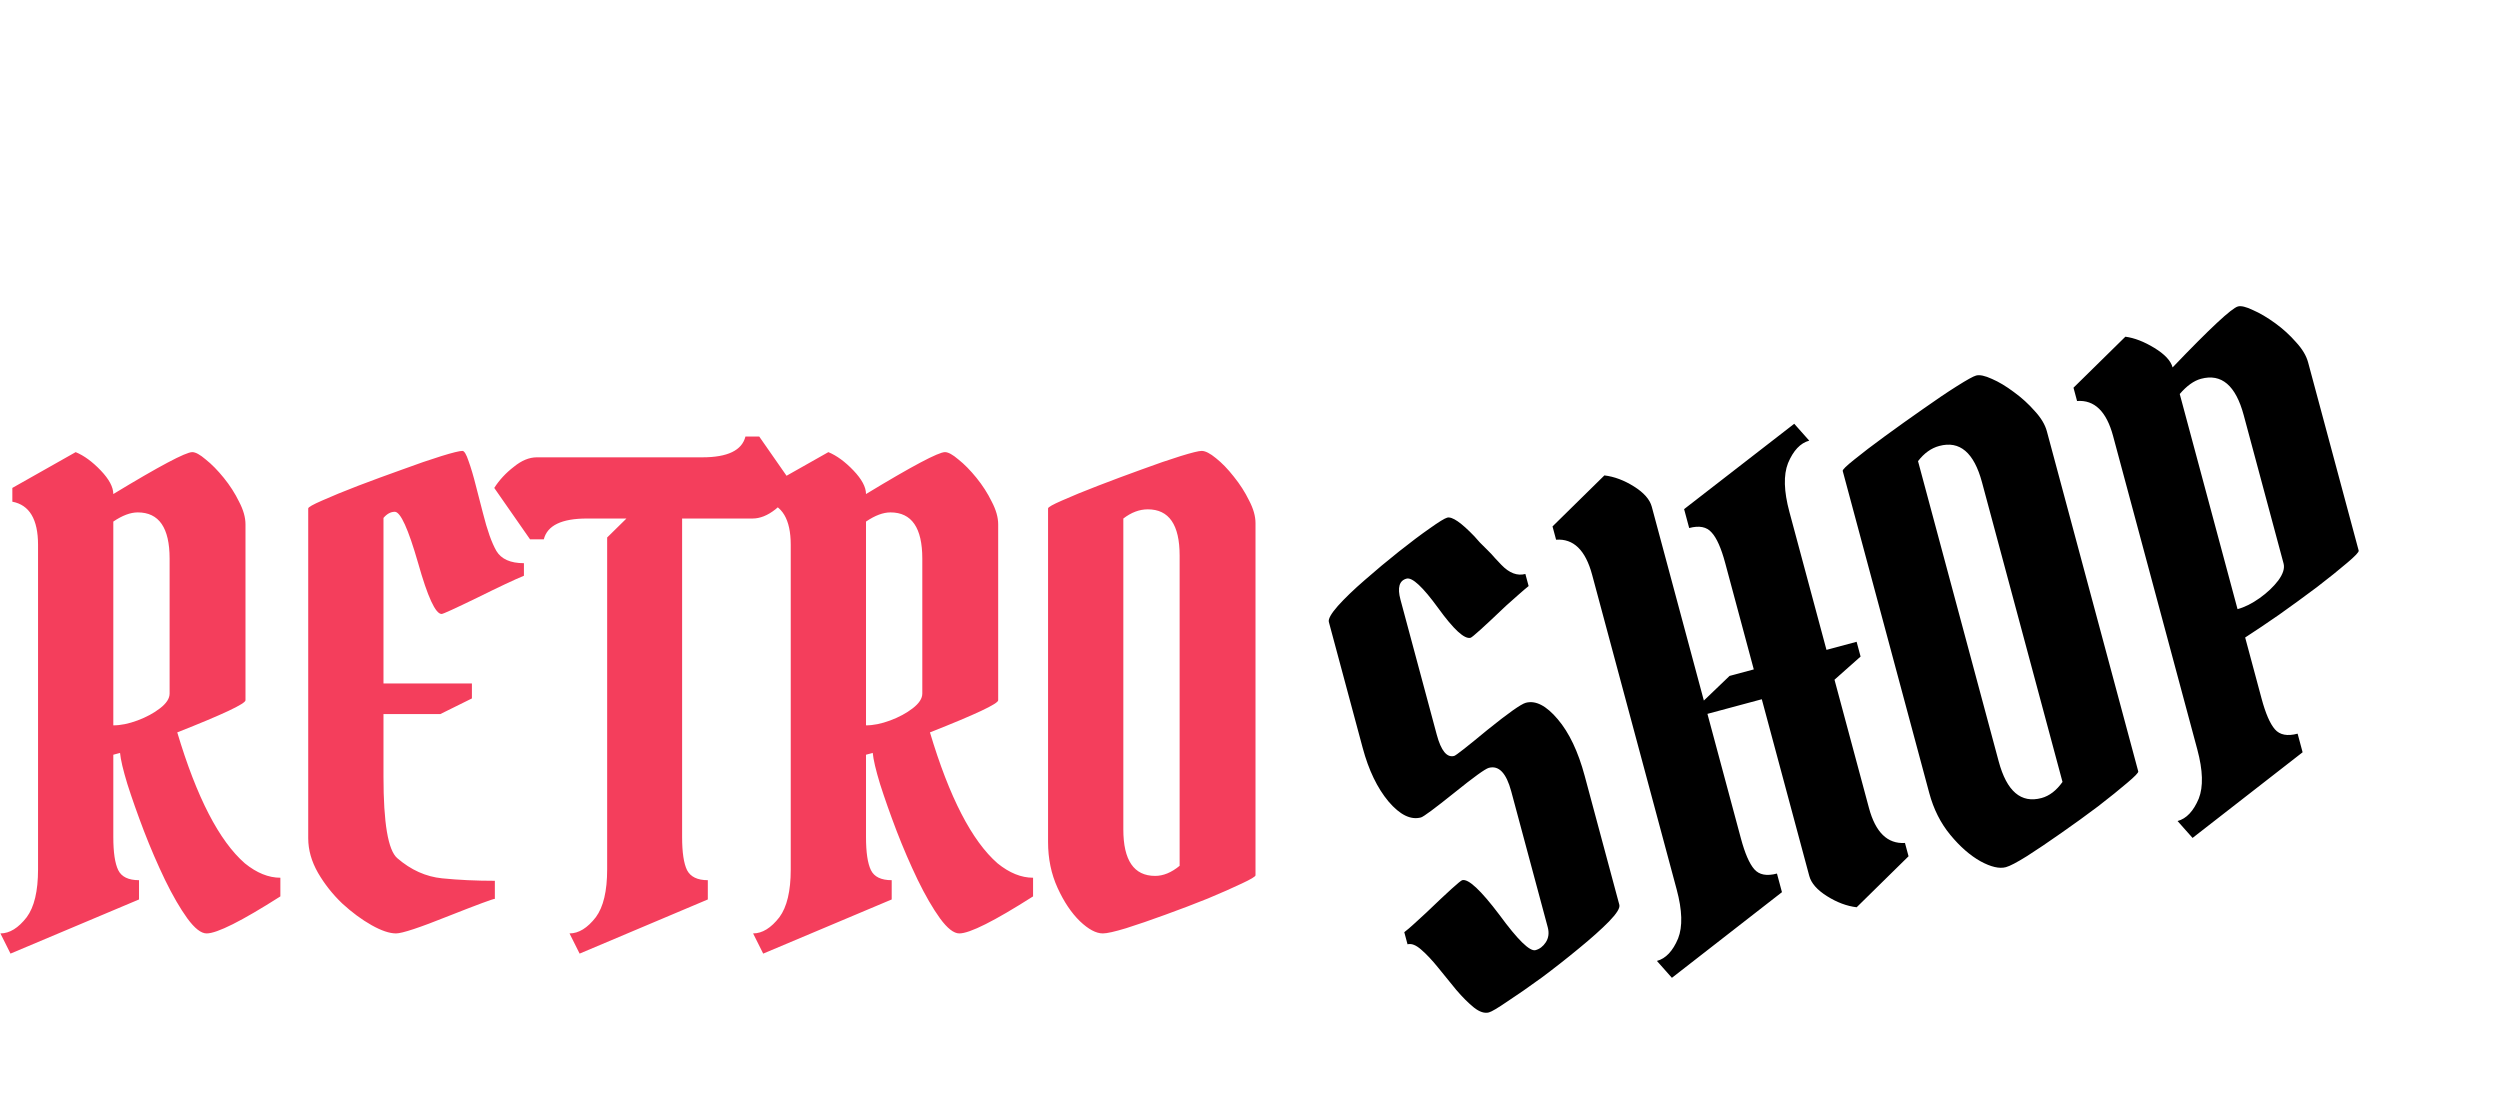 <svg width="383" height="168" viewBox="0 0 383 168" fill="none" xmlns="http://www.w3.org/2000/svg">
<path d="M5.828 133.203V83.469C5.828 79.562 4.516 77.359 1.891 76.859V74.75L11.594 69.266C12.875 69.797 14.156 70.734 15.438 72.078C16.719 73.422 17.359 74.625 17.359 75.688C24.422 71.406 28.453 69.266 29.453 69.266C29.953 69.266 30.641 69.641 31.516 70.391C32.422 71.109 33.344 72.047 34.281 73.203C35.219 74.359 36 75.578 36.625 76.859C37.281 78.109 37.609 79.266 37.609 80.328V107.281C37.609 107.812 34.125 109.453 27.156 112.203C30.125 122.141 33.578 128.828 37.516 132.266C39.328 133.734 41.141 134.469 42.953 134.469V137.328C37.016 141.109 33.25 143 31.656 143C30.812 143 29.828 142.234 28.703 140.703C27.578 139.141 26.438 137.172 25.281 134.797C24.125 132.391 23.047 129.891 22.047 127.297C21.047 124.672 20.203 122.281 19.516 120.125C18.859 117.969 18.484 116.375 18.391 115.344L17.359 115.625V128.234C17.359 130.578 17.609 132.266 18.109 133.297C18.609 134.328 19.672 134.844 21.297 134.844V137.797L1.609 146.094L0.062 143C1.469 143 2.812 142.172 4.094 140.516C5.25 138.953 5.828 136.516 5.828 133.203ZM21.109 78.5C19.984 78.5 18.734 78.969 17.359 79.906V111.125C18.484 111.125 19.719 110.875 21.062 110.375C22.406 109.875 23.562 109.25 24.531 108.5C25.5 107.75 25.984 107 25.984 106.25V85.578C25.984 80.859 24.359 78.5 21.109 78.5ZM60.484 78.406C59.859 78.406 59.281 78.719 58.75 79.344V104.703H72.297V107L67.469 109.391H58.75V119C58.75 126.094 59.453 130.25 60.859 131.469C62.953 133.281 65.25 134.312 67.75 134.562C70.25 134.812 72.938 134.938 75.812 134.938V137.703C75.531 137.703 73.172 138.578 68.734 140.328C64.297 142.109 61.609 143 60.672 143C59.672 143 58.422 142.578 56.922 141.734C55.422 140.891 53.922 139.781 52.422 138.406C50.953 137 49.719 135.438 48.719 133.719C47.719 131.969 47.219 130.203 47.219 128.422V77.891C47.219 77.703 47.938 77.297 49.375 76.672C50.844 76.016 52.672 75.266 54.859 74.422C57.078 73.578 59.328 72.75 61.609 71.938C63.891 71.094 65.891 70.406 67.609 69.875C69.328 69.344 70.406 69.078 70.844 69.078C71.125 69.078 71.438 69.594 71.781 70.625C72.156 71.656 72.531 72.922 72.906 74.422C73.281 75.891 73.641 77.281 73.984 78.594C74.641 81.219 75.328 83.156 76.047 84.406C76.797 85.656 78.203 86.281 80.266 86.281V88.203C78.828 88.797 76.438 89.922 73.094 91.578C69.688 93.234 67.875 94.062 67.656 94.062C66.719 94.062 65.516 91.453 64.047 86.234C62.547 81.016 61.359 78.406 60.484 78.406ZM93.016 133.203V82.344L95.969 79.438H89.922C86.047 79.438 83.844 80.5 83.312 82.625H81.203L75.719 74.75C76.5 73.531 77.5 72.453 78.719 71.516C79.906 70.547 81.078 70.062 82.234 70.062H107.594C111.469 70.062 113.672 69 114.203 66.875H116.312L121.797 74.75C121.016 75.969 120.016 77.062 118.797 78.031C117.609 78.969 116.438 79.438 115.281 79.438H104.5V128.234C104.5 130.578 104.75 132.266 105.25 133.297C105.781 134.328 106.844 134.844 108.438 134.844V137.797L88.797 146.094L87.25 143C88.656 143 90 142.172 91.281 140.516C92.438 138.953 93.016 136.516 93.016 133.203ZM121.141 133.203V83.469C121.141 79.562 119.828 77.359 117.203 76.859V74.75L126.906 69.266C128.188 69.797 129.469 70.734 130.75 72.078C132.031 73.422 132.672 74.625 132.672 75.688C139.734 71.406 143.766 69.266 144.766 69.266C145.266 69.266 145.953 69.641 146.828 70.391C147.734 71.109 148.656 72.047 149.594 73.203C150.531 74.359 151.312 75.578 151.938 76.859C152.594 78.109 152.922 79.266 152.922 80.328V107.281C152.922 107.812 149.438 109.453 142.469 112.203C145.438 122.141 148.891 128.828 152.828 132.266C154.641 133.734 156.453 134.469 158.266 134.469V137.328C152.328 141.109 148.562 143 146.969 143C146.125 143 145.141 142.234 144.016 140.703C142.891 139.141 141.75 137.172 140.594 134.797C139.438 132.391 138.359 129.891 137.359 127.297C136.359 124.672 135.516 122.281 134.828 120.125C134.172 117.969 133.797 116.375 133.703 115.344L132.672 115.625V128.234C132.672 130.578 132.922 132.266 133.422 133.297C133.922 134.328 134.984 134.844 136.609 134.844V137.797L116.922 146.094L115.375 143C116.781 143 118.125 142.172 119.406 140.516C120.562 138.953 121.141 136.516 121.141 133.203ZM136.422 78.5C135.297 78.5 134.047 78.969 132.672 79.906V111.125C133.797 111.125 135.031 110.875 136.375 110.375C137.719 109.875 138.875 109.25 139.844 108.5C140.812 107.75 141.297 107 141.297 106.25V85.578C141.297 80.859 139.672 78.5 136.422 78.5ZM160.562 128.984V77.891C160.562 77.703 161.281 77.297 162.719 76.672C164.188 76.016 166.016 75.266 168.203 74.422C170.391 73.578 172.609 72.75 174.859 71.938C177.141 71.094 179.141 70.406 180.859 69.875C182.578 69.344 183.656 69.078 184.094 69.078C184.656 69.078 185.391 69.453 186.297 70.203C187.203 70.922 188.109 71.859 189.016 73.016C189.953 74.172 190.734 75.391 191.359 76.672C192.016 77.922 192.344 79.078 192.344 80.141V134.094C192.344 134.281 191.641 134.703 190.234 135.359C188.859 136.016 187.125 136.781 185.031 137.656C182.938 138.5 180.766 139.328 178.516 140.141C176.297 140.953 174.297 141.641 172.516 142.203C170.766 142.734 169.578 143 168.953 143C167.922 143 166.75 142.375 165.438 141.125C164.125 139.844 162.984 138.141 162.016 136.016C161.047 133.891 160.562 131.547 160.562 128.984ZM176.969 134.188C178.219 134.188 179.469 133.672 180.719 132.641V85.109C180.719 80.391 179.094 78.031 175.844 78.031C174.562 78.031 173.312 78.5 172.094 79.438V127.062C172.094 131.812 173.719 134.188 176.969 134.188Z" fill="#F43E5C"/>
<path d="M217.693 125.232C216.124 125.654 214.465 124.838 212.716 122.784C210.997 120.722 209.679 117.986 208.763 114.575L203.581 95.29C203.459 94.838 203.919 94.019 204.959 92.833C206.03 91.639 207.405 90.315 209.086 88.861C210.788 87.368 212.532 85.912 214.319 84.494C216.106 83.075 217.681 81.891 219.044 80.943C220.429 79.956 221.318 79.41 221.71 79.304C222.465 79.102 223.853 80.055 225.876 82.165C226.108 82.426 226.387 82.74 226.712 83.105C227.066 83.463 227.464 83.858 227.903 84.29C228.343 84.722 228.729 85.136 229.062 85.532C229.425 85.919 229.742 86.255 230.012 86.538C231.224 87.798 232.449 88.262 233.687 87.93L234.185 89.785C233.759 90.126 233.259 90.552 232.684 91.063C232.109 91.573 231.456 92.153 230.725 92.802C227.377 95.999 225.567 97.634 225.296 97.707C224.36 97.959 222.708 96.445 220.338 93.166C217.977 89.918 216.359 88.411 215.483 88.646C214.367 88.946 214.056 90.017 214.55 91.858L220.109 112.546C220.774 115.021 221.665 116.108 222.782 115.808C223.053 115.735 224.751 114.405 227.874 111.819C231.066 109.246 233.024 107.862 233.748 107.668C235.257 107.262 236.89 108.102 238.647 110.186C240.397 112.24 241.774 115.138 242.779 118.88L248.083 138.618C248.212 139.101 247.682 139.955 246.49 141.181C245.321 142.369 243.795 143.734 241.911 145.275C240.058 146.809 238.148 148.309 236.18 149.776C234.204 151.213 232.459 152.426 230.945 153.415C229.469 154.427 228.52 154.989 228.098 155.103C227.434 155.281 226.671 155.033 225.81 154.358C224.941 153.653 224.035 152.748 223.091 151.643C222.169 150.499 221.251 149.37 220.337 148.257C219.414 147.113 218.553 146.196 217.753 145.505C216.944 144.784 216.238 144.504 215.634 144.667L215.136 142.811C215.592 142.461 216.093 142.036 216.637 141.533C217.212 141.023 217.835 140.451 218.506 139.818C221.876 136.583 223.711 134.925 224.013 134.843C224.949 134.592 226.848 136.363 229.712 140.156C232.523 143.996 234.367 145.798 235.242 145.563C235.876 145.392 236.399 144.993 236.813 144.364C237.248 143.697 237.348 142.926 237.113 142.05L231.518 121.226C230.764 118.42 229.617 117.223 228.078 117.637C227.535 117.783 225.787 119.045 222.834 121.424C219.799 123.857 218.086 125.127 217.693 125.232ZM261.031 107.326L264.968 103.551L268.68 102.553L264.301 86.256C263.685 83.963 262.99 82.402 262.218 81.574C261.467 80.708 260.323 80.481 258.783 80.895L258.005 77.998L274.877 64.922L277.174 67.508C275.816 67.873 274.733 69.022 273.925 70.953C273.214 72.763 273.284 75.251 274.136 78.42L279.816 99.561L284.434 98.32L285.042 100.584L281.045 104.133L286.324 123.78C287.329 127.522 289.168 129.31 291.841 129.141L292.389 131.179L284.441 138.993C282.937 138.815 281.426 138.25 279.909 137.298C278.391 136.347 277.482 135.313 277.182 134.197L269.908 107.125L261.579 109.364L266.712 128.467C267.32 130.731 267.999 132.295 268.75 133.162C269.5 134.028 270.66 134.25 272.229 133.828L272.996 136.68L256.136 149.802L253.839 147.215C255.197 146.85 256.28 145.702 257.087 143.77C257.799 141.961 257.724 139.457 256.865 136.258L243.911 88.046C242.897 84.274 241.058 82.487 238.393 82.685L237.846 80.648L245.793 72.833C247.297 73.012 248.808 73.576 250.326 74.528C251.843 75.479 252.752 76.513 253.052 77.63L261.031 107.326ZM295.562 121.492L282.304 72.148C282.255 71.967 282.844 71.388 284.07 70.412C285.318 69.397 286.889 68.198 288.783 66.816C290.676 65.433 292.604 64.058 294.566 62.689C296.55 61.283 298.303 60.1 299.826 59.141C301.348 58.182 302.32 57.645 302.742 57.532C303.286 57.386 304.092 57.557 305.162 58.047C306.224 58.505 307.342 59.176 308.517 60.057C309.723 60.931 310.793 61.905 311.73 62.98C312.688 64.017 313.305 65.049 313.58 66.075L327.58 118.18C327.629 118.361 327.059 118.951 325.872 119.949C324.714 120.94 323.238 122.129 321.443 123.518C319.64 124.876 317.757 126.239 315.795 127.608C313.863 128.968 312.11 130.151 310.536 131.156C308.984 132.124 307.906 132.688 307.302 132.85C306.306 133.118 305.012 132.818 303.42 131.952C301.82 131.055 300.277 129.706 298.79 127.905C297.303 126.105 296.227 123.967 295.562 121.492ZM312.756 122.26C313.964 121.935 315.037 121.113 315.977 119.793L303.643 73.89C302.418 69.332 300.237 67.476 297.098 68.319C295.861 68.651 294.775 69.428 293.841 70.65L306.199 116.644C307.432 121.231 309.618 123.103 312.756 122.26ZM332.841 56.288C338.551 50.321 341.889 47.208 342.854 46.948C343.337 46.819 344.098 47.002 345.138 47.499C346.2 47.959 347.333 48.625 348.539 49.498C349.744 50.371 350.815 51.346 351.751 52.421C352.709 53.458 353.326 54.489 353.602 55.515L361.35 84.352C361.407 84.563 360.815 85.191 359.575 86.236C358.365 87.273 356.821 88.513 354.944 89.956C353.059 91.369 351.124 92.778 349.14 94.185C347.147 95.562 345.42 96.722 343.959 97.665L346.476 107.035C347.085 109.299 347.764 110.864 348.514 111.73C349.265 112.596 350.425 112.818 351.994 112.397L352.76 115.248L335.9 128.37L333.604 125.783C334.962 125.419 336.044 124.27 336.852 122.338C337.563 120.529 337.489 118.025 336.63 114.826L323.724 66.795C322.71 63.023 320.871 61.236 318.206 61.434L317.659 59.397L325.607 51.583C326.982 51.763 328.463 52.336 330.049 53.301C331.635 54.267 332.566 55.262 332.841 56.288ZM337.193 58.031C336.106 58.323 335.021 59.1 333.936 60.362L342.791 93.319C343.877 93.027 345.005 92.465 346.173 91.633C347.341 90.802 348.295 89.898 349.036 88.922C349.769 87.917 350.038 87.052 349.843 86.327L343.737 63.602C342.513 59.045 340.331 57.188 337.193 58.031Z" fill="black"/>
</svg>
